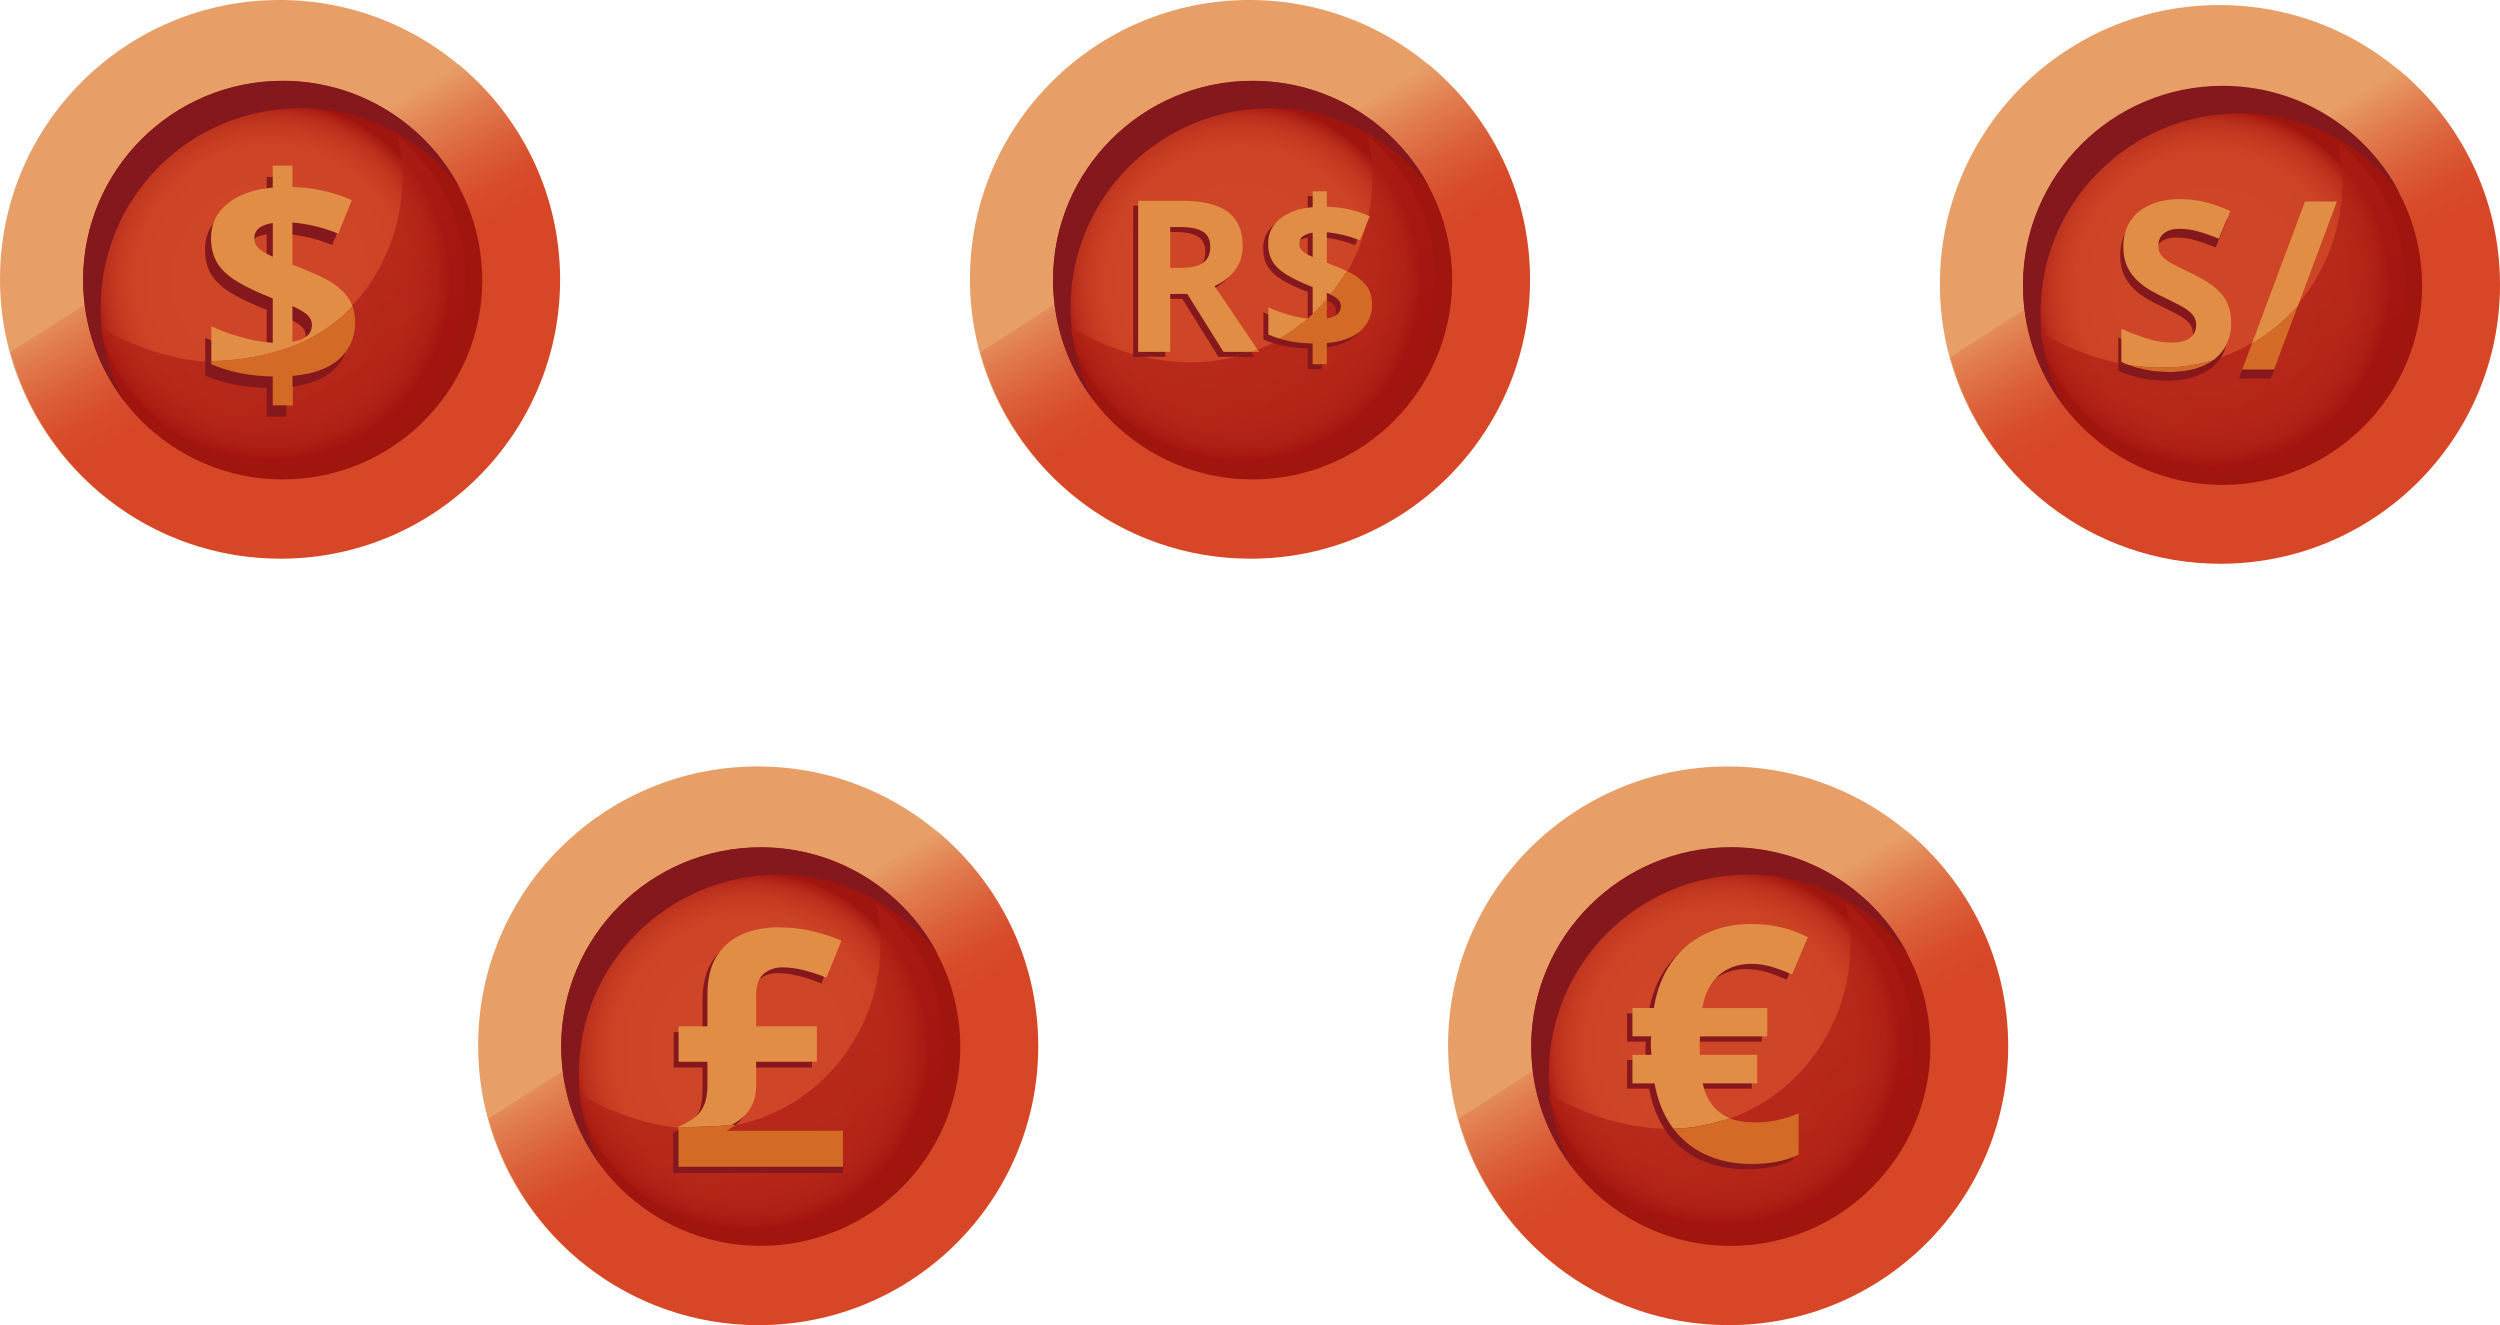 <?xml version="1.0" encoding="UTF-8"?>
<svg xmlns="http://www.w3.org/2000/svg" width="366" height="194" viewBox="0 0 366 194" fill="none">
  <path d="M252.924 193.906C275.526 193.906 293.848 175.617 293.848 153.057C293.848 130.497 275.526 112.208 252.924 112.208C230.322 112.208 212 130.497 212 153.057C212 175.617 230.322 193.906 252.924 193.906Z" fill="#E79E67"></path>
  <path d="M294 153.151C294 175.712 275.679 194 253.076 194C234.146 194 218.223 181.172 213.55 163.752L279.105 121.63C288.197 129.121 294 140.46 294 153.151Z" fill="url(#paint0_linear_244_1696)"></path>
  <path d="M256.183 182.266C272.245 180.725 284.015 166.479 282.471 150.446C280.927 134.414 266.655 122.666 250.593 124.207C234.531 125.748 222.761 139.994 224.305 156.027C225.849 172.059 240.121 183.807 256.183 182.266Z" fill="url(#paint1_radial_244_1696)"></path>
  <path d="M226.743 157.214C226.743 141.11 239.819 128.051 255.959 128.051C265.464 128.051 273.904 132.585 279.243 139.599C274.346 130.343 264.617 124.03 253.395 124.03C237.261 124.03 224.178 137.083 224.178 153.194C224.178 159.81 226.388 165.913 230.111 170.809C227.967 166.752 226.743 162.124 226.743 157.214Z" fill="#85181D"></path>
  <g style="mix-blend-mode:multiply" opacity="0.62">
    <path d="M280.134 153.079C280.134 168.077 267.956 180.232 252.931 180.232C240.348 180.232 229.756 171.707 226.648 160.122C253.395 175.416 275.056 153.643 270.238 132.123C276.287 137.105 280.141 144.64 280.141 153.079H280.134Z" fill="url(#paint2_linear_244_1696)"></path>
  </g>
  <path d="M255.583 136.05C257.169 136.05 258.64 136.216 259.995 136.542C261.349 136.867 262.646 137.351 263.885 137.973L261.574 143.433C260.487 142.948 259.473 142.565 258.531 142.29C257.589 142.016 256.604 141.878 255.583 141.878C254.626 141.878 253.75 142.023 252.953 142.305C252.156 142.587 251.453 143.006 250.845 143.549C250.236 144.091 249.722 144.771 249.309 145.573C248.903 146.376 248.606 147.302 248.44 148.35H257.937V152.494H248.085C248.085 152.602 248.077 152.768 248.063 152.985C248.048 153.202 248.041 153.455 248.041 153.737C248.041 153.99 248.041 154.229 248.056 154.453C248.07 154.677 248.077 154.93 248.092 155.198H256.459V159.385H248.49C248.758 160.621 249.215 161.67 249.867 162.523C250.519 163.376 251.366 164.02 252.402 164.454C253.438 164.888 254.655 165.098 256.054 165.098C257.292 165.098 258.452 164.975 259.516 164.736C260.581 164.497 261.588 164.165 262.537 163.76V169.783C261.639 170.239 260.639 170.586 259.516 170.817C258.401 171.056 257.104 171.172 255.626 171.172C253.112 171.172 250.867 170.716 248.896 169.798C246.926 168.879 245.303 167.542 244.028 165.784C242.753 164.027 241.891 161.894 241.434 159.385H238.203V155.198H240.985C240.971 155.024 240.949 154.8 240.927 154.526C240.905 154.251 240.891 153.99 240.891 153.737C240.891 153.499 240.891 153.267 240.905 153.043C240.92 152.819 240.927 152.631 240.942 152.494H238.21V148.35H241.347C241.753 145.776 242.608 143.57 243.89 141.741C245.172 139.911 246.824 138.494 248.816 137.518C250.809 136.542 253.069 136.05 255.583 136.05Z" fill="#85181D"></path>
  <path d="M260.777 135.767C259.422 135.434 257.952 135.275 256.365 135.275C253.851 135.275 251.598 135.767 249.599 136.743C247.599 137.727 245.962 139.13 244.673 140.966C243.383 142.803 242.535 145.009 242.13 147.576H238.993V151.719H241.731C241.717 151.857 241.702 152.045 241.695 152.269C241.688 152.5 241.681 152.731 241.681 152.963C241.681 153.209 241.695 153.476 241.717 153.751C241.739 154.026 241.76 154.25 241.775 154.424H238.993V158.61H242.224C242.68 161.12 243.542 163.253 244.817 165.01C244.875 165.09 244.933 165.162 244.991 165.241C245.303 165.241 248.925 165.241 253.192 163.68C252.156 163.246 251.308 162.609 250.656 161.749C250.004 160.896 249.541 159.847 249.28 158.61H257.249V154.424H248.882C248.867 154.156 248.853 153.91 248.845 153.686C248.838 153.462 248.831 153.216 248.831 152.97C248.831 152.688 248.838 152.435 248.853 152.218C248.867 152.001 248.874 151.835 248.874 151.726H258.727V147.583H249.222C249.396 146.534 249.686 145.609 250.091 144.806C250.497 144.011 251.011 143.331 251.627 142.781C252.243 142.232 252.946 141.82 253.735 141.538C254.525 141.256 255.402 141.111 256.365 141.111C257.387 141.111 258.372 141.248 259.314 141.523C260.255 141.798 261.27 142.181 262.356 142.666L264.667 137.206C263.428 136.577 262.132 136.1 260.777 135.767Z" fill="#E18D45"></path>
  <path d="M263.32 162.993V169.016C262.421 169.472 261.422 169.819 260.299 170.05C259.183 170.282 257.886 170.405 256.408 170.405C253.895 170.405 251.649 169.942 249.678 169.023C247.795 168.148 246.23 166.883 244.984 165.241C245.295 165.241 248.918 165.241 253.185 163.68C254.221 164.113 255.438 164.323 256.836 164.323C258.075 164.323 259.234 164.2 260.299 163.962C261.364 163.716 262.371 163.39 263.32 162.985V162.993Z" fill="#D36B26"></path>
  <path d="M110.924 193.906C133.526 193.906 151.848 175.617 151.848 153.057C151.848 130.497 133.526 112.208 110.924 112.208C88.322 112.208 70 130.497 70 153.057C70 175.617 88.322 193.906 110.924 193.906Z" fill="#E79E67"></path>
  <path d="M152 153.15C152 175.712 133.679 193.999 111.076 193.999C92.146 193.999 76.223 181.171 71.55 163.751L137.105 121.637C146.197 129.128 152 140.467 152 153.158V153.15Z" fill="url(#paint3_linear_244_1696)"></path>
  <path d="M114.164 182.261C130.226 180.72 141.995 166.474 140.452 150.442C138.908 134.409 124.635 122.661 108.573 124.202C92.511 125.743 80.742 139.989 82.286 156.022C83.83 172.054 98.102 183.802 114.164 182.261Z" fill="url(#paint4_radial_244_1696)"></path>
  <path d="M84.735 157.222C84.735 141.118 97.811 128.059 113.952 128.059C123.457 128.059 131.896 132.593 137.236 139.607C132.338 130.351 122.609 124.038 111.387 124.038C95.254 124.038 82.171 137.09 82.171 153.202C82.171 159.818 84.38 165.921 88.104 170.817C85.959 166.76 84.735 162.132 84.735 157.222Z" fill="#85181D"></path>
  <g style="mix-blend-mode:multiply" opacity="0.62">
    <path d="M138.134 153.079C138.134 168.077 125.956 180.232 110.931 180.232C98.348 180.232 87.756 171.707 84.648 160.122C111.395 175.416 133.056 153.643 128.238 132.123C134.287 137.105 138.141 144.64 138.141 153.079H138.134Z" fill="url(#paint5_linear_244_1696)"></path>
  </g>
  <path d="M106.403 165.53C106.838 165.299 107.273 165.017 107.693 164.684C107.715 164.67 107.729 164.655 107.744 164.641C107.852 164.554 107.961 164.467 108.07 164.373C108.388 164.098 108.678 163.773 108.932 163.397C109.113 163.13 109.279 162.84 109.432 162.529C109.801 161.77 109.982 160.816 109.982 159.666V156.282H118.864V151.104H109.982V146.541C109.982 145.044 110.359 143.989 111.119 143.381C111.141 143.367 111.163 143.345 111.185 143.338C111.924 142.759 112.807 142.47 113.822 142.47C114.836 142.47 115.857 142.607 116.959 142.889C118.052 143.164 119.161 143.526 120.262 143.989L120.66 143.005L122.464 138.543C121.204 138.008 119.784 137.553 118.212 137.177C116.64 136.793 114.981 136.605 113.228 136.605C111.33 136.605 109.598 136.938 108.026 137.603C106.961 138.044 106.048 138.674 105.28 139.476C104.904 139.86 104.563 140.286 104.259 140.756C103.317 142.202 102.846 144.111 102.846 146.491V151.104H98.63V156.282H102.846V159.716C102.846 160.946 102.68 161.936 102.339 162.696C102.231 162.942 102.1 163.173 101.948 163.39C101.665 163.831 101.311 164.214 100.883 164.525C100.659 164.691 100.412 164.858 100.151 165.01C99.883 165.176 99.601 165.328 99.304 165.48C99.072 165.595 98.833 165.704 98.579 165.812V171.684H123.413V165.53H106.403Z" fill="#85181D"></path>
  <path d="M118.936 136.324C117.364 135.948 115.698 135.76 113.945 135.76C112.047 135.76 110.315 136.092 108.743 136.75C107.331 137.351 106.179 138.255 105.281 139.477C105.172 139.614 105.07 139.759 104.976 139.91C104.034 141.349 103.571 143.266 103.571 145.645V150.258H99.347V155.436H103.571V158.863C103.571 160.093 103.397 161.091 103.056 161.843C102.781 162.457 102.412 162.971 101.948 163.39C101.839 163.491 101.723 163.585 101.6 163.679C100.97 164.142 100.202 164.576 99.304 164.967V165.017C99.543 165.017 99.825 165.017 100.151 165.01C101.919 164.988 104.875 164.923 107.345 164.685H107.121C107.693 164.381 108.251 163.998 108.794 163.528C108.838 163.484 108.888 163.448 108.932 163.397C109.417 162.942 109.823 162.371 110.156 161.676C110.518 160.924 110.699 159.97 110.699 158.82V155.436H119.588V150.258H110.699V145.688C110.699 144.719 110.859 143.931 111.185 143.338C111.351 143.013 111.569 142.745 111.837 142.535C112.597 141.928 113.496 141.624 114.539 141.624C115.582 141.624 116.582 141.762 117.676 142.036C118.668 142.282 119.661 142.608 120.66 143.005C120.769 143.049 120.878 143.092 120.986 143.136L123.189 137.698C121.921 137.163 120.508 136.707 118.936 136.324Z" fill="#E18D45"></path>
  <path d="M123.413 165.531V170.831H99.304V165.017C99.543 165.017 99.825 165.017 100.151 165.01C101.919 164.988 104.875 164.923 107.345 164.685H107.693C107.273 165.017 106.838 165.299 106.403 165.531H123.413Z" fill="#D36B26"></path>
  <path d="M123.413 170.832V171.685H98.579V165.813C98.833 165.705 99.072 165.596 99.304 165.48V170.832H123.413Z" fill="#85181D"></path>
  <path d="M40.924 81.705C63.526 81.705 81.848 63.415 81.848 40.853C81.848 18.29 63.526 0 40.924 0C18.322 0 0 18.29 0 40.853C0 63.415 18.322 81.705 40.924 81.705Z" fill="#E79E67"></path>
  <path d="M82 40.939C82 63.503 63.679 81.792 41.076 81.792C22.146 81.792 6.223 68.963 1.55 51.541L67.105 9.423C76.197 16.915 82 28.255 82 40.947V40.939Z" fill="url(#paint6_linear_244_1696)"></path>
  <path d="M44.179 70.053C60.241 68.512 72.01 54.265 70.466 38.231C68.923 22.197 54.65 10.448 38.588 11.989C22.526 13.53 10.757 27.777 12.301 43.812C13.845 59.846 28.117 71.594 44.179 70.053Z" fill="url(#paint7_radial_244_1696)"></path>
  <path d="M14.735 45.011C14.735 28.906 27.811 15.845 43.952 15.845C53.457 15.845 61.897 20.38 67.236 27.394C62.339 18.138 52.609 11.824 41.388 11.824C25.254 11.824 12.171 24.878 12.171 40.99C12.171 47.607 14.38 53.711 18.104 58.607C15.96 54.55 14.735 49.922 14.735 45.011Z" fill="#85181D"></path>
  <g style="mix-blend-mode:multiply" opacity="0.62">
    <path d="M68.134 40.874C68.134 55.873 55.956 68.029 40.931 68.029C28.348 68.029 17.756 59.503 14.648 47.918C41.395 63.213 63.056 41.438 58.238 19.916C64.287 24.899 68.141 32.434 68.141 40.874H68.134Z" fill="url(#paint8_linear_244_1696)"></path>
  </g>
  <path d="M46.35 42.298C44.952 41.626 43.474 41.004 41.917 40.432V34.242C42.206 34.264 42.503 34.3 42.808 34.336C43.568 34.437 44.358 34.582 45.184 34.77C46.343 35.03 47.495 35.406 48.639 35.876L49.342 34.133L50.617 30.973C49.255 30.373 47.871 29.917 46.466 29.599C45.061 29.288 43.547 29.1 41.917 29.042V25.918H39.041V29.129C37.266 29.281 35.694 29.671 34.339 30.3C33.028 30.908 31.992 31.711 31.238 32.701C31.209 32.738 31.18 32.774 31.151 32.81C30.391 33.851 30.007 35.081 30.007 36.505C30.007 37.93 30.304 39.102 30.883 40.107C31.463 41.105 32.412 42.009 33.738 42.833C35.063 43.651 36.831 44.489 39.041 45.357V51.859C39.982 51.634 40.946 51.36 41.917 51.02V46.485C42.243 46.63 42.54 46.775 42.808 46.919C43.061 47.049 43.293 47.187 43.503 47.317C43.931 47.592 44.249 47.881 44.459 48.185C44.669 48.496 44.778 48.843 44.778 49.233V49.328C44.771 49.53 44.742 49.711 44.691 49.884C46.727 48.922 48.712 47.65 50.487 45.965C50.298 45.56 50.059 45.191 49.777 44.851C48.893 43.817 47.748 42.963 46.35 42.298ZM36.65 35.457C36.795 35.254 36.99 35.074 37.229 34.929C37.331 34.849 37.447 34.791 37.57 34.734C37.976 34.546 38.468 34.408 39.041 34.329V39.254C38.41 38.979 37.896 38.704 37.498 38.436C37.099 38.169 36.802 37.887 36.614 37.576C36.425 37.272 36.331 36.91 36.331 36.505C36.331 36.1 36.44 35.753 36.65 35.457ZM30.941 49.841C30.63 49.711 30.333 49.581 30.05 49.443V52.871C30.318 52.871 30.615 52.871 30.941 52.871C32.89 52.842 35.824 52.64 39.033 51.859C37.534 51.757 35.969 51.475 34.317 51.005C33.057 50.644 31.934 50.26 30.941 49.841Z" fill="#85181D"></path>
  <path d="M50.661 43.181C49.784 42.147 48.639 41.294 47.241 40.628C45.843 39.956 44.365 39.334 42.808 38.755V32.572C43.829 32.659 44.923 32.832 46.075 33.1C47.161 33.346 48.255 33.693 49.342 34.134C49.407 34.156 49.465 34.177 49.53 34.206L51.501 29.303C50.146 28.703 48.763 28.247 47.357 27.929C45.952 27.618 44.43 27.43 42.808 27.372V24.248H39.931V27.459C39.627 27.488 39.33 27.517 39.041 27.56C37.621 27.748 36.353 28.11 35.23 28.631C33.868 29.26 32.81 30.099 32.042 31.14C31.695 31.617 31.419 32.138 31.238 32.702C31.006 33.36 30.898 34.069 30.898 34.836C30.898 36.238 31.188 37.432 31.774 38.437C32.354 39.435 33.303 40.339 34.629 41.156C35.954 41.98 37.722 42.819 39.931 43.687V50.189C39.635 50.167 39.337 50.145 39.041 50.109C37.809 49.972 36.534 49.711 35.208 49.335C33.556 48.865 32.129 48.345 30.941 47.773V52.872C32.89 52.843 35.824 52.64 39.033 51.859C39.975 51.635 40.938 51.36 41.909 51.02C42.837 50.702 43.764 50.326 44.684 49.885C46.72 48.923 48.705 47.65 50.48 45.965C50.863 45.618 51.233 45.242 51.595 44.844C51.385 44.215 51.066 43.666 50.653 43.181H50.661ZM39.931 37.584C39.605 37.439 39.309 37.294 39.041 37.15C38.794 37.02 38.577 36.897 38.389 36.766C37.99 36.499 37.693 36.217 37.505 35.906C37.331 35.624 37.237 35.298 37.229 34.929C37.229 34.901 37.229 34.864 37.229 34.836C37.229 34.431 37.331 34.083 37.541 33.787C37.751 33.498 38.062 33.252 38.468 33.064C38.874 32.876 39.367 32.738 39.939 32.659V37.584H39.931ZM44.974 49.169C44.916 49.22 44.85 49.27 44.778 49.328C44.322 49.654 43.662 49.892 42.808 50.037V44.815C43.438 45.097 43.967 45.372 44.394 45.647C44.822 45.922 45.14 46.211 45.35 46.515C45.56 46.826 45.662 47.173 45.662 47.563C45.662 48.222 45.437 48.757 44.974 49.169ZM41.916 56.697V59.33H42.808V56.596C42.518 56.639 42.221 56.668 41.916 56.697Z" fill="#E18D45"></path>
  <path d="M41.916 59.329V61H39.04V56.783C37.178 56.74 35.519 56.567 34.056 56.248C32.593 55.937 31.252 55.511 30.05 54.983V52.871C30.318 52.871 30.615 52.871 30.941 52.871V53.312C32.144 53.84 33.476 54.26 34.94 54.578C36.403 54.889 38.069 55.07 39.931 55.113V59.329H41.916Z" fill="#85181D"></path>
  <path d="M50.682 51.403C50.306 52.438 49.69 53.356 48.82 54.166C47.451 55.439 45.452 56.249 42.807 56.596V55.026C45.886 54.752 48.19 53.906 49.712 52.495C50.081 52.148 50.4 51.787 50.682 51.403Z" fill="#85181D"></path>
  <path d="M51.602 44.844C51.24 45.242 50.871 45.618 50.487 45.965C48.712 47.65 46.727 48.922 44.691 49.884C43.771 50.325 42.844 50.702 41.917 51.02C40.946 51.36 39.982 51.635 39.041 51.859C35.831 52.64 32.897 52.842 30.948 52.871V53.312C32.151 53.84 33.484 54.26 34.947 54.578C36.411 54.889 38.077 55.07 39.939 55.113V59.329H42.815V55.026C45.894 54.751 48.197 53.905 49.719 52.495C50.088 52.148 50.407 51.786 50.69 51.403C51.559 50.21 51.994 48.828 51.994 47.252C51.994 46.355 51.87 45.553 51.61 44.844H51.602Z" fill="#D36B26"></path>
  <path d="M324.924 82.444C347.526 82.444 365.848 64.154 365.848 41.592C365.848 19.03 347.526 0.739 324.924 0.739C302.322 0.739 284 19.03 284 41.592C284 64.154 302.322 82.444 324.924 82.444Z" fill="#E79E67"></path>
  <path d="M366 41.678C366 64.242 347.679 82.531 325.076 82.531C306.146 82.531 290.223 69.702 285.55 52.28L351.105 10.162C360.197 17.654 366 28.994 366 41.686V41.678Z" fill="url(#paint9_linear_244_1696)"></path>
  <path d="M328.178 70.858C344.24 69.317 356.009 55.069 354.465 39.035C352.922 23.001 338.649 11.252 322.587 12.794C306.525 14.335 294.756 28.582 296.3 44.616C297.843 60.65 312.116 72.399 328.178 70.858Z" fill="url(#paint10_radial_244_1696)"></path>
  <path d="M298.735 45.75C298.735 29.645 311.811 16.584 327.952 16.584C337.457 16.584 345.897 21.119 351.236 28.134C346.339 18.877 336.609 12.563 325.388 12.563C309.254 12.563 296.171 25.617 296.171 41.729C296.171 48.346 298.38 54.45 302.104 59.346C299.96 55.289 298.735 50.661 298.735 45.75Z" fill="#85181D"></path>
  <g style="mix-blend-mode:multiply" opacity="0.62">
    <path d="M352.134 41.613C352.134 56.612 339.956 68.769 324.931 68.769C312.348 68.769 301.756 60.242 298.648 48.657C325.395 63.952 347.056 42.177 342.238 20.655C348.287 25.638 352.141 33.173 352.141 41.613H352.134Z" fill="url(#paint11_linear_244_1696)"></path>
  </g>
  <path d="M325.46 45.323C324.975 44.456 324.286 43.696 323.395 43.045C322.497 42.402 321.425 41.78 320.164 41.187C319.128 40.695 318.266 40.261 317.571 39.892C316.883 39.523 316.368 39.133 316.02 38.735C315.68 38.337 315.506 37.846 315.506 37.267C315.506 36.768 315.622 36.334 315.861 35.958C315.897 35.9 315.941 35.842 315.992 35.792C316.209 35.495 316.52 35.257 316.904 35.083C317.368 34.873 317.926 34.772 318.578 34.772C319.512 34.772 320.425 34.895 321.331 35.148C322.229 35.401 323.243 35.763 324.381 36.218L326.069 32.161C326.069 32.161 326.032 32.147 326.011 32.14C324.765 31.583 323.562 31.163 322.417 30.874C321.251 30.578 320.027 30.426 318.744 30.426C317.035 30.426 315.557 30.708 314.304 31.257C313.05 31.814 312.08 32.617 311.406 33.658C311.29 33.839 311.181 34.027 311.087 34.222C310.631 35.148 310.399 36.211 310.399 37.433C310.399 38.554 310.587 39.516 310.978 40.319C311.362 41.122 311.862 41.809 312.471 42.365C313.079 42.93 313.717 43.4 314.39 43.79C315.071 44.173 315.694 44.506 316.267 44.774C317.18 45.215 317.998 45.62 318.723 46.003C319.447 46.386 320.019 46.799 320.432 47.233C320.853 47.674 321.055 48.202 321.055 48.816C321.055 48.903 321.055 48.983 321.041 49.062C321.012 49.467 320.896 49.836 320.7 50.161C320.469 50.559 320.085 50.863 319.563 51.087C319.041 51.311 318.353 51.427 317.498 51.427C316.26 51.427 315.014 51.217 313.753 50.805C312.659 50.443 311.594 50.046 310.573 49.605C310.413 49.547 310.261 49.474 310.109 49.409V53.155C310.587 53.257 311.109 53.358 311.667 53.445C311.674 53.445 311.681 53.445 311.688 53.452C314.854 53.951 319.252 54.132 323.953 52.772C324.33 52.664 324.707 52.541 325.091 52.41C325.098 52.396 325.112 52.382 325.12 52.367C325.503 51.781 325.779 51.145 325.945 50.443C326.105 49.858 326.177 49.228 326.177 48.563C326.177 47.276 325.938 46.191 325.453 45.323H325.46Z" fill="#85181D"></path>
  <path d="M336.979 30.78L329.683 50.306C331.987 48.968 334.269 47.16 336.421 44.745H336.435L336.443 44.723L341.651 30.78H336.979Z" fill="#AE5406"></path>
  <path d="M325.916 44.051C325.438 43.176 324.75 42.424 323.852 41.773C322.961 41.129 321.881 40.507 320.621 39.914C319.585 39.422 318.723 38.989 318.034 38.62C317.339 38.244 316.825 37.86 316.484 37.463C316.136 37.065 315.97 36.573 315.97 35.987C315.97 35.922 315.97 35.857 315.984 35.792C316.006 35.38 316.115 35.011 316.318 34.686C316.557 34.31 316.904 34.02 317.368 33.811C317.824 33.601 318.382 33.5 319.034 33.5C319.969 33.5 320.889 33.623 321.787 33.876C322.685 34.129 323.707 34.483 324.837 34.946L326.003 32.14L326.525 30.889C325.257 30.325 324.04 29.898 322.874 29.602C321.707 29.298 320.49 29.153 319.208 29.153C317.498 29.153 316.013 29.428 314.76 29.985C313.507 30.542 312.543 31.345 311.869 32.386C311.514 32.936 311.246 33.55 311.08 34.223C310.928 34.823 310.855 35.467 310.855 36.161C310.855 37.282 311.051 38.244 311.435 39.046C311.826 39.849 312.326 40.529 312.927 41.093C313.536 41.657 314.18 42.127 314.854 42.518C315.528 42.901 316.151 43.234 316.723 43.501C317.636 43.942 318.455 44.347 319.179 44.731C319.904 45.114 320.476 45.519 320.896 45.96C321.309 46.394 321.519 46.922 321.519 47.544C321.519 48.05 321.396 48.498 321.164 48.889C321.128 48.947 321.084 49.005 321.034 49.062C320.809 49.373 320.469 49.627 320.027 49.815C319.498 50.039 318.81 50.154 317.955 50.154C316.723 50.154 315.47 49.945 314.209 49.533C312.956 49.113 311.739 48.65 310.565 48.13V52.982C310.92 53.156 311.283 53.308 311.659 53.445C311.667 53.445 311.674 53.445 311.681 53.452C314.847 53.951 319.244 54.132 323.946 52.772C324.605 52.302 325.149 51.745 325.576 51.095C325.714 50.885 325.837 50.668 325.938 50.444C326.409 49.518 326.641 48.469 326.641 47.291C326.641 45.996 326.395 44.919 325.909 44.051H325.916Z" fill="#E18D45"></path>
  <path d="M337.45 29.508L329.676 50.314L328.256 54.125H328.264L329.691 50.306C331.995 48.969 334.277 47.161 336.428 44.745L341.644 30.781L342.122 29.508H337.45Z" fill="#E18D45"></path>
  <path d="M323.953 52.772C323.518 53.09 323.033 53.357 322.497 53.589C321.142 54.175 319.491 54.464 317.556 54.464C316.701 54.464 315.868 54.406 315.057 54.297C314.238 54.182 313.456 54.015 312.71 53.798C312.362 53.697 312.021 53.581 311.688 53.451C314.854 53.95 319.251 54.131 323.953 52.772Z" fill="#D36B26"></path>
  <path d="M325.098 52.41C324.388 53.466 323.359 54.283 322.026 54.862C320.671 55.447 319.027 55.737 317.093 55.737C316.238 55.737 315.405 55.679 314.586 55.571C313.775 55.455 312.992 55.288 312.246 55.072C311.493 54.855 310.783 54.58 310.109 54.254V53.155C310.587 53.256 311.109 53.358 311.667 53.444C311.674 53.444 311.681 53.444 311.688 53.452C312.022 53.582 312.362 53.697 312.71 53.799C313.456 54.016 314.238 54.182 315.057 54.298C315.868 54.406 316.701 54.464 317.556 54.464C319.491 54.464 321.142 54.175 322.497 53.589C323.033 53.358 323.518 53.09 323.953 52.772C324.33 52.663 324.707 52.54 325.091 52.41H325.098Z" fill="#85181D"></path>
  <path d="M336.421 44.744L332.922 54.124H328.256L329.684 50.305C331.987 48.968 334.269 47.16 336.421 44.744Z" fill="#D36B26"></path>
  <path d="M329.691 50.307L328.264 54.125H328.256L329.676 50.314C329.676 50.314 329.684 50.314 329.691 50.307Z" fill="#9E490A"></path>
  <path d="M336.435 44.737L332.458 55.404H327.778L328.256 54.124H332.922L336.421 44.745H336.435V44.737Z" fill="#85181D"></path>
  <path d="M182.924 81.705C205.526 81.705 223.848 63.415 223.848 40.853C223.848 18.29 205.526 0 182.924 0C160.322 0 142 18.29 142 40.853C142 63.415 160.322 81.705 182.924 81.705Z" fill="#E79E67"></path>
  <path d="M224 40.939C224 63.503 205.679 81.792 183.076 81.792C164.146 81.792 148.223 68.963 143.55 51.541L209.105 9.423C218.197 16.915 224 28.255 224 40.947V40.939Z" fill="url(#paint12_linear_244_1696)"></path>
  <path d="M186.179 70.053C202.241 68.512 214.01 54.265 212.466 38.231C210.923 22.197 196.65 10.448 180.588 11.989C164.526 13.53 152.757 27.777 154.301 43.812C155.844 59.846 170.117 71.594 186.179 70.053Z" fill="url(#paint13_radial_244_1696)"></path>
  <path d="M156.735 45.011C156.735 28.906 169.811 15.845 185.952 15.845C195.457 15.845 203.897 20.38 209.236 27.394C204.338 18.138 194.609 11.824 183.388 11.824C167.254 11.824 154.171 24.878 154.171 40.99C154.171 47.607 156.38 53.711 160.104 58.607C157.96 54.55 156.735 49.922 156.735 45.011Z" fill="#85181D"></path>
  <g style="mix-blend-mode:multiply" opacity="0.62">
    <path d="M210.134 40.874C210.134 55.873 197.956 68.029 182.931 68.029C170.348 68.029 159.756 59.503 156.648 47.918C183.395 63.213 205.056 41.438 200.238 19.916C206.287 24.899 210.141 32.434 210.141 40.874H210.134Z" fill="url(#paint14_linear_244_1696)"></path>
  </g>
  <path d="M183.091 51.485L177.085 42.604C177.389 42.467 177.686 42.308 177.976 42.127C178.374 41.895 178.751 41.621 179.113 41.317C179.367 41.1 179.599 40.876 179.794 40.623C180.128 40.254 180.396 39.849 180.628 39.393C181.011 38.641 181.207 37.759 181.207 36.746C181.207 35.257 180.888 34.02 180.251 33.044C179.613 32.06 178.643 31.33 177.331 30.845C176.027 30.361 174.361 30.122 172.354 30.122H165.9V51.42C166.769 51.687 167.899 51.984 169.239 52.237H170.594V43.754H173.093L178.389 52.237H180.258C181.164 52.049 182.069 51.81 182.989 51.514H183.112L183.091 51.485ZM170.594 39.943V33.962H172.021C173.535 33.962 174.658 34.186 175.375 34.627C176.1 35.076 176.462 35.821 176.462 36.869C176.462 37.535 176.31 38.092 176.02 38.547C175.868 38.779 175.68 38.988 175.455 39.162C174.781 39.683 173.666 39.943 172.108 39.943H170.594Z" fill="#85181D"></path>
  <path d="M188.039 46.834C187.169 46.588 186.38 46.313 185.684 46.024C185.431 45.923 185.191 45.814 184.96 45.706V49.698C185.365 49.879 185.786 50.038 186.235 50.175C186.604 49.987 186.981 49.792 187.35 49.575C188.444 48.953 189.524 48.223 190.581 47.362C189.763 47.254 188.915 47.08 188.039 46.834ZM196.804 31.387C195.79 31.155 194.696 31.025 193.523 30.982V28.726H191.451V31.047C190.168 31.155 189.038 31.438 188.053 31.893C187.524 32.132 187.061 32.421 186.655 32.754C186.307 33.036 186.01 33.354 185.757 33.701C185.206 34.453 184.931 35.343 184.931 36.37C184.931 37.397 185.141 38.243 185.561 38.966C185.981 39.682 186.669 40.34 187.626 40.933C188.575 41.519 189.857 42.126 191.451 42.755V46.653C191.697 46.682 191.936 46.704 192.175 46.718V45.966C192.632 45.532 193.081 45.077 193.523 44.592V43.573C193.754 43.674 193.964 43.775 194.16 43.869C194.189 43.891 194.218 43.905 194.247 43.92V43.768C194.428 43.551 194.609 43.327 194.79 43.102C195.428 42.307 196.051 41.439 196.659 40.514C195.667 40.036 194.624 39.602 193.523 39.197V34.735C193.762 34.757 194.001 34.779 194.247 34.815C194.769 34.88 195.319 34.981 195.884 35.111C196.717 35.307 197.551 35.574 198.376 35.914L198.724 35.046L199.804 32.378C198.818 31.944 197.826 31.611 196.804 31.387ZM189.719 35.61C189.857 35.422 190.06 35.256 190.313 35.126C190.335 35.111 190.357 35.104 190.386 35.09C190.683 34.952 191.038 34.858 191.451 34.793V38.351C190.994 38.149 190.625 37.953 190.335 37.758C190.045 37.57 189.835 37.36 189.698 37.144C189.56 36.919 189.495 36.659 189.495 36.37C189.495 36.08 189.567 35.827 189.719 35.61Z" fill="#85181D"></path>
  <path d="M184.061 51.129L177.976 42.126L177.809 41.88C178.519 41.554 179.179 41.142 179.794 40.621C179.809 40.614 179.823 40.607 179.838 40.592C180.461 40.064 180.968 39.428 181.352 38.669C181.736 37.917 181.931 37.034 181.931 36.022C181.931 34.532 181.613 33.295 180.975 32.319C180.338 31.336 179.367 30.605 178.056 30.121C176.752 29.636 175.085 29.398 173.079 29.398H166.624V51.512H171.318V43.029H173.818L179.113 51.512H184.322L184.061 51.129ZM176.179 38.437C176.129 38.473 176.078 38.517 176.02 38.546C175.339 38.994 174.274 39.218 172.832 39.218H171.318V33.238H172.746C174.26 33.238 175.383 33.462 176.1 33.903C176.824 34.351 177.186 35.096 177.186 36.145C177.186 37.193 176.846 37.917 176.179 38.437Z" fill="#E18D45"></path>
  <path d="M197.529 30.663C196.515 30.432 195.421 30.302 194.247 30.258V28.002H192.175V30.323C191.929 30.345 191.683 30.374 191.451 30.41C190.458 30.548 189.574 30.801 188.778 31.169C187.901 31.575 187.191 32.102 186.655 32.753C186.597 32.826 186.539 32.898 186.481 32.977C185.931 33.73 185.655 34.619 185.655 35.646C185.655 36.673 185.865 37.519 186.285 38.242C186.706 38.958 187.394 39.616 188.35 40.209C189.299 40.795 190.581 41.403 192.175 42.032V45.966C192.632 45.532 193.081 45.076 193.523 44.592C193.74 44.353 193.95 44.114 194.16 43.869C194.189 43.89 194.218 43.905 194.247 43.919V42.849C194.443 42.936 194.624 43.023 194.79 43.102C195.428 42.306 196.051 41.439 196.66 40.513C196.833 40.245 197.007 39.971 197.174 39.689C196.247 39.255 195.269 38.85 194.247 38.474V34.012C194.986 34.069 195.776 34.2 196.609 34.388C197.319 34.554 198.021 34.771 198.724 35.046C198.855 35.089 198.978 35.14 199.101 35.19L200.528 31.654C199.543 31.22 198.55 30.887 197.529 30.663ZM192.175 37.627C191.9 37.505 191.661 37.389 191.451 37.273C191.306 37.194 191.175 37.114 191.06 37.035C190.77 36.846 190.56 36.637 190.422 36.42C190.284 36.196 190.219 35.935 190.219 35.646C190.219 35.451 190.248 35.284 190.313 35.125C190.35 35.038 190.393 34.959 190.444 34.887C190.596 34.677 190.821 34.503 191.11 34.366C191.407 34.229 191.762 34.135 192.175 34.069V37.627ZM191.429 46.653C190.574 46.552 189.683 46.371 188.763 46.111C187.575 45.771 186.546 45.395 185.684 44.982V48.974C186.206 49.206 186.764 49.408 187.35 49.575C188.444 48.953 189.524 48.222 190.581 47.362C190.871 47.398 191.168 47.427 191.451 47.441V46.653H191.429Z" fill="#E18D45"></path>
  <path d="M169.239 52.236H165.9V51.419C166.769 51.687 167.899 51.983 169.239 52.236Z" fill="#85181D"></path>
  <path d="M183.598 52.236H180.258C181.164 52.048 182.069 51.809 182.989 51.513H183.112L183.598 52.236Z" fill="#85181D"></path>
  <path d="M184.322 51.514H182.989C183.025 51.5 183.054 51.492 183.091 51.485C183.417 51.369 183.735 51.26 184.061 51.13L184.322 51.514Z" fill="#D36B26"></path>
  <path d="M193.523 53.314V54.037H191.451V51C190.103 50.971 188.908 50.841 187.85 50.617C187.285 50.494 186.742 50.349 186.235 50.175C186.604 49.987 186.981 49.792 187.35 49.575C187.742 49.698 188.154 49.799 188.575 49.893C189.632 50.118 190.828 50.248 192.175 50.277V53.314H193.523Z" fill="#85181D"></path>
  <path d="M196.312 44.831C196.312 45.301 196.145 45.691 195.812 45.988C195.711 46.082 195.587 46.162 195.442 46.241C195.537 46.039 195.587 45.807 195.587 45.554C195.587 45.272 195.515 45.019 195.363 44.795C195.211 44.571 194.979 44.368 194.667 44.166C194.544 44.086 194.399 44.007 194.247 43.92V43.768C194.428 43.551 194.609 43.327 194.79 43.102C195.015 43.218 195.218 43.334 195.392 43.442C195.703 43.645 195.935 43.847 196.087 44.072C196.239 44.296 196.312 44.549 196.312 44.831Z" fill="#85181D"></path>
  <path d="M194.247 43.768V43.92C194.247 43.92 194.189 43.891 194.16 43.869C194.189 43.833 194.218 43.804 194.247 43.768Z" fill="#F9E02B"></path>
  <path d="M199.014 48.562C198.862 48.75 198.695 48.93 198.507 49.104C197.529 50.008 196.109 50.594 194.247 50.854V50.218C196.326 50.03 197.913 49.48 199.014 48.562Z" fill="#85181D"></path>
  <path d="M199.919 41.671C199.282 40.919 198.456 40.304 197.449 39.82C197.355 39.776 197.268 39.733 197.174 39.69C197.007 39.971 196.833 40.246 196.659 40.514C196.051 41.44 195.428 42.307 194.79 43.103C195.015 43.219 195.218 43.334 195.392 43.443C195.703 43.645 195.935 43.848 196.087 44.072C196.239 44.296 196.312 44.549 196.312 44.831C196.312 45.301 196.145 45.692 195.812 45.988C195.71 46.082 195.587 46.162 195.442 46.242C195.131 46.408 194.732 46.531 194.247 46.618V43.92C194.247 43.92 194.189 43.891 194.16 43.87C193.95 44.115 193.74 44.354 193.523 44.593C193.081 45.077 192.632 45.533 192.175 45.967C191.936 46.198 191.697 46.415 191.451 46.632C191.443 46.639 191.436 46.647 191.429 46.654C191.154 46.9 190.871 47.138 190.581 47.362C189.524 48.223 188.444 48.953 187.35 49.575C187.742 49.698 188.154 49.8 188.575 49.894C189.632 50.118 190.828 50.248 192.175 50.277V53.314H194.247V50.219C196.326 50.031 197.913 49.481 199.014 48.563C199.086 48.512 199.159 48.447 199.231 48.382C200.325 47.37 200.876 46.104 200.876 44.6C200.876 43.392 200.557 42.416 199.919 41.671Z" fill="#D36B26"></path>
  <defs>
    <linearGradient id="paint0_linear_244_1696" x1="273.542" y1="188.526" x2="245.987" y2="140.713" gradientUnits="userSpaceOnUse">
      <stop offset="0.59" stop-color="#D74627"></stop>
      <stop offset="0.67" stop-color="#D84C2B"></stop>
      <stop offset="0.77" stop-color="#DB5F39"></stop>
      <stop offset="0.89" stop-color="#E17D4F"></stop>
      <stop offset="1" stop-color="#E79E67"></stop>
    </linearGradient>
    <radialGradient id="paint1_radial_244_1696" cx="0" cy="0" r="1" gradientUnits="userSpaceOnUse" gradientTransform="translate(251.85 153.054) scale(29.24 29.186)">
      <stop offset="0.43" stop-color="#CF4527"></stop>
      <stop offset="0.68" stop-color="#CD4326"></stop>
      <stop offset="0.76" stop-color="#C63C22"></stop>
      <stop offset="0.83" stop-color="#BB301C"></stop>
      <stop offset="0.88" stop-color="#AB1F14"></stop>
      <stop offset="0.9" stop-color="#A1150F"></stop>
    </radialGradient>
    <linearGradient id="paint2_linear_244_1696" x1="266.529" y1="176.602" x2="248.215" y2="144.814" gradientUnits="userSpaceOnUse">
      <stop offset="0.24" stop-color="#A51410"></stop>
      <stop offset="1" stop-color="#AE1F14"></stop>
    </linearGradient>
    <linearGradient id="paint3_linear_244_1696" x1="131.542" y1="188.533" x2="103.987" y2="140.72" gradientUnits="userSpaceOnUse">
      <stop offset="0.59" stop-color="#D74627"></stop>
      <stop offset="0.67" stop-color="#D84C2B"></stop>
      <stop offset="0.77" stop-color="#DB5F39"></stop>
      <stop offset="0.89" stop-color="#E17D4F"></stop>
      <stop offset="1" stop-color="#E79E67"></stop>
    </linearGradient>
    <radialGradient id="paint4_radial_244_1696" cx="0" cy="0" r="1" gradientUnits="userSpaceOnUse" gradientTransform="translate(109.644 153.781) scale(29.24 29.187)">
      <stop offset="0.43" stop-color="#CF4527"></stop>
      <stop offset="0.68" stop-color="#CD4326"></stop>
      <stop offset="0.76" stop-color="#C63C22"></stop>
      <stop offset="0.83" stop-color="#BB301C"></stop>
      <stop offset="0.88" stop-color="#AB1F14"></stop>
      <stop offset="0.9" stop-color="#A1150F"></stop>
    </radialGradient>
    <linearGradient id="paint5_linear_244_1696" x1="124.529" y1="176.602" x2="106.215" y2="144.814" gradientUnits="userSpaceOnUse">
      <stop offset="0.24" stop-color="#A51410"></stop>
      <stop offset="1" stop-color="#AE1F14"></stop>
    </linearGradient>
    <linearGradient id="paint6_linear_244_1696" x1="61.542" y1="76.325" x2="33.983" y2="28.509" gradientUnits="userSpaceOnUse">
      <stop offset="0.59" stop-color="#D74627"></stop>
      <stop offset="0.67" stop-color="#D84C2B"></stop>
      <stop offset="0.77" stop-color="#DB5F39"></stop>
      <stop offset="0.89" stop-color="#E17D4F"></stop>
      <stop offset="1" stop-color="#E79E67"></stop>
    </linearGradient>
    <radialGradient id="paint7_radial_244_1696" cx="0" cy="0" r="1" gradientUnits="userSpaceOnUse" gradientTransform="translate(39.637 41.073) scale(29.24 29.189)">
      <stop offset="0.43" stop-color="#CF4527"></stop>
      <stop offset="0.68" stop-color="#CD4326"></stop>
      <stop offset="0.76" stop-color="#C63C22"></stop>
      <stop offset="0.83" stop-color="#BB301C"></stop>
      <stop offset="0.88" stop-color="#AB1F14"></stop>
      <stop offset="0.9" stop-color="#A1150F"></stop>
    </radialGradient>
    <linearGradient id="paint8_linear_244_1696" x1="54.529" y1="64.399" x2="36.212" y2="32.609" gradientUnits="userSpaceOnUse">
      <stop offset="0.24" stop-color="#A51410"></stop>
      <stop offset="1" stop-color="#AE1F14"></stop>
    </linearGradient>
    <linearGradient id="paint9_linear_244_1696" x1="345.542" y1="77.064" x2="317.984" y2="29.249" gradientUnits="userSpaceOnUse">
      <stop offset="0.59" stop-color="#D74627"></stop>
      <stop offset="0.67" stop-color="#D84C2B"></stop>
      <stop offset="0.77" stop-color="#DB5F39"></stop>
      <stop offset="0.89" stop-color="#E17D4F"></stop>
      <stop offset="1" stop-color="#E79E67"></stop>
    </linearGradient>
    <radialGradient id="paint10_radial_244_1696" cx="0" cy="0" r="1" gradientUnits="userSpaceOnUse" gradientTransform="translate(323.637 41.988) scale(29.24 29.189)">
      <stop offset="0.43" stop-color="#CF4527"></stop>
      <stop offset="0.68" stop-color="#CD4326"></stop>
      <stop offset="0.76" stop-color="#C63C22"></stop>
      <stop offset="0.83" stop-color="#BB301C"></stop>
      <stop offset="0.88" stop-color="#AB1F14"></stop>
      <stop offset="0.9" stop-color="#A1150F"></stop>
    </radialGradient>
    <linearGradient id="paint11_linear_244_1696" x1="338.529" y1="65.138" x2="320.212" y2="33.348" gradientUnits="userSpaceOnUse">
      <stop offset="0.24" stop-color="#A51410"></stop>
      <stop offset="1" stop-color="#AE1F14"></stop>
    </linearGradient>
    <linearGradient id="paint12_linear_244_1696" x1="203.542" y1="76.325" x2="175.983" y2="28.509" gradientUnits="userSpaceOnUse">
      <stop offset="0.59" stop-color="#D74627"></stop>
      <stop offset="0.67" stop-color="#D84C2B"></stop>
      <stop offset="0.77" stop-color="#DB5F39"></stop>
      <stop offset="0.89" stop-color="#E17D4F"></stop>
      <stop offset="1" stop-color="#E79E67"></stop>
    </linearGradient>
    <radialGradient id="paint13_radial_244_1696" cx="0" cy="0" r="1" gradientUnits="userSpaceOnUse" gradientTransform="translate(181.644 41.28) scale(29.24 29.189)">
      <stop offset="0.43" stop-color="#CF4527"></stop>
      <stop offset="0.68" stop-color="#CD4326"></stop>
      <stop offset="0.76" stop-color="#C63C22"></stop>
      <stop offset="0.83" stop-color="#BB301C"></stop>
      <stop offset="0.88" stop-color="#AB1F14"></stop>
      <stop offset="0.9" stop-color="#A1150F"></stop>
    </radialGradient>
    <linearGradient id="paint14_linear_244_1696" x1="196.529" y1="64.399" x2="178.212" y2="32.609" gradientUnits="userSpaceOnUse">
      <stop offset="0.24" stop-color="#A51410"></stop>
      <stop offset="1" stop-color="#AE1F14"></stop>
    </linearGradient>
  </defs>
</svg>
